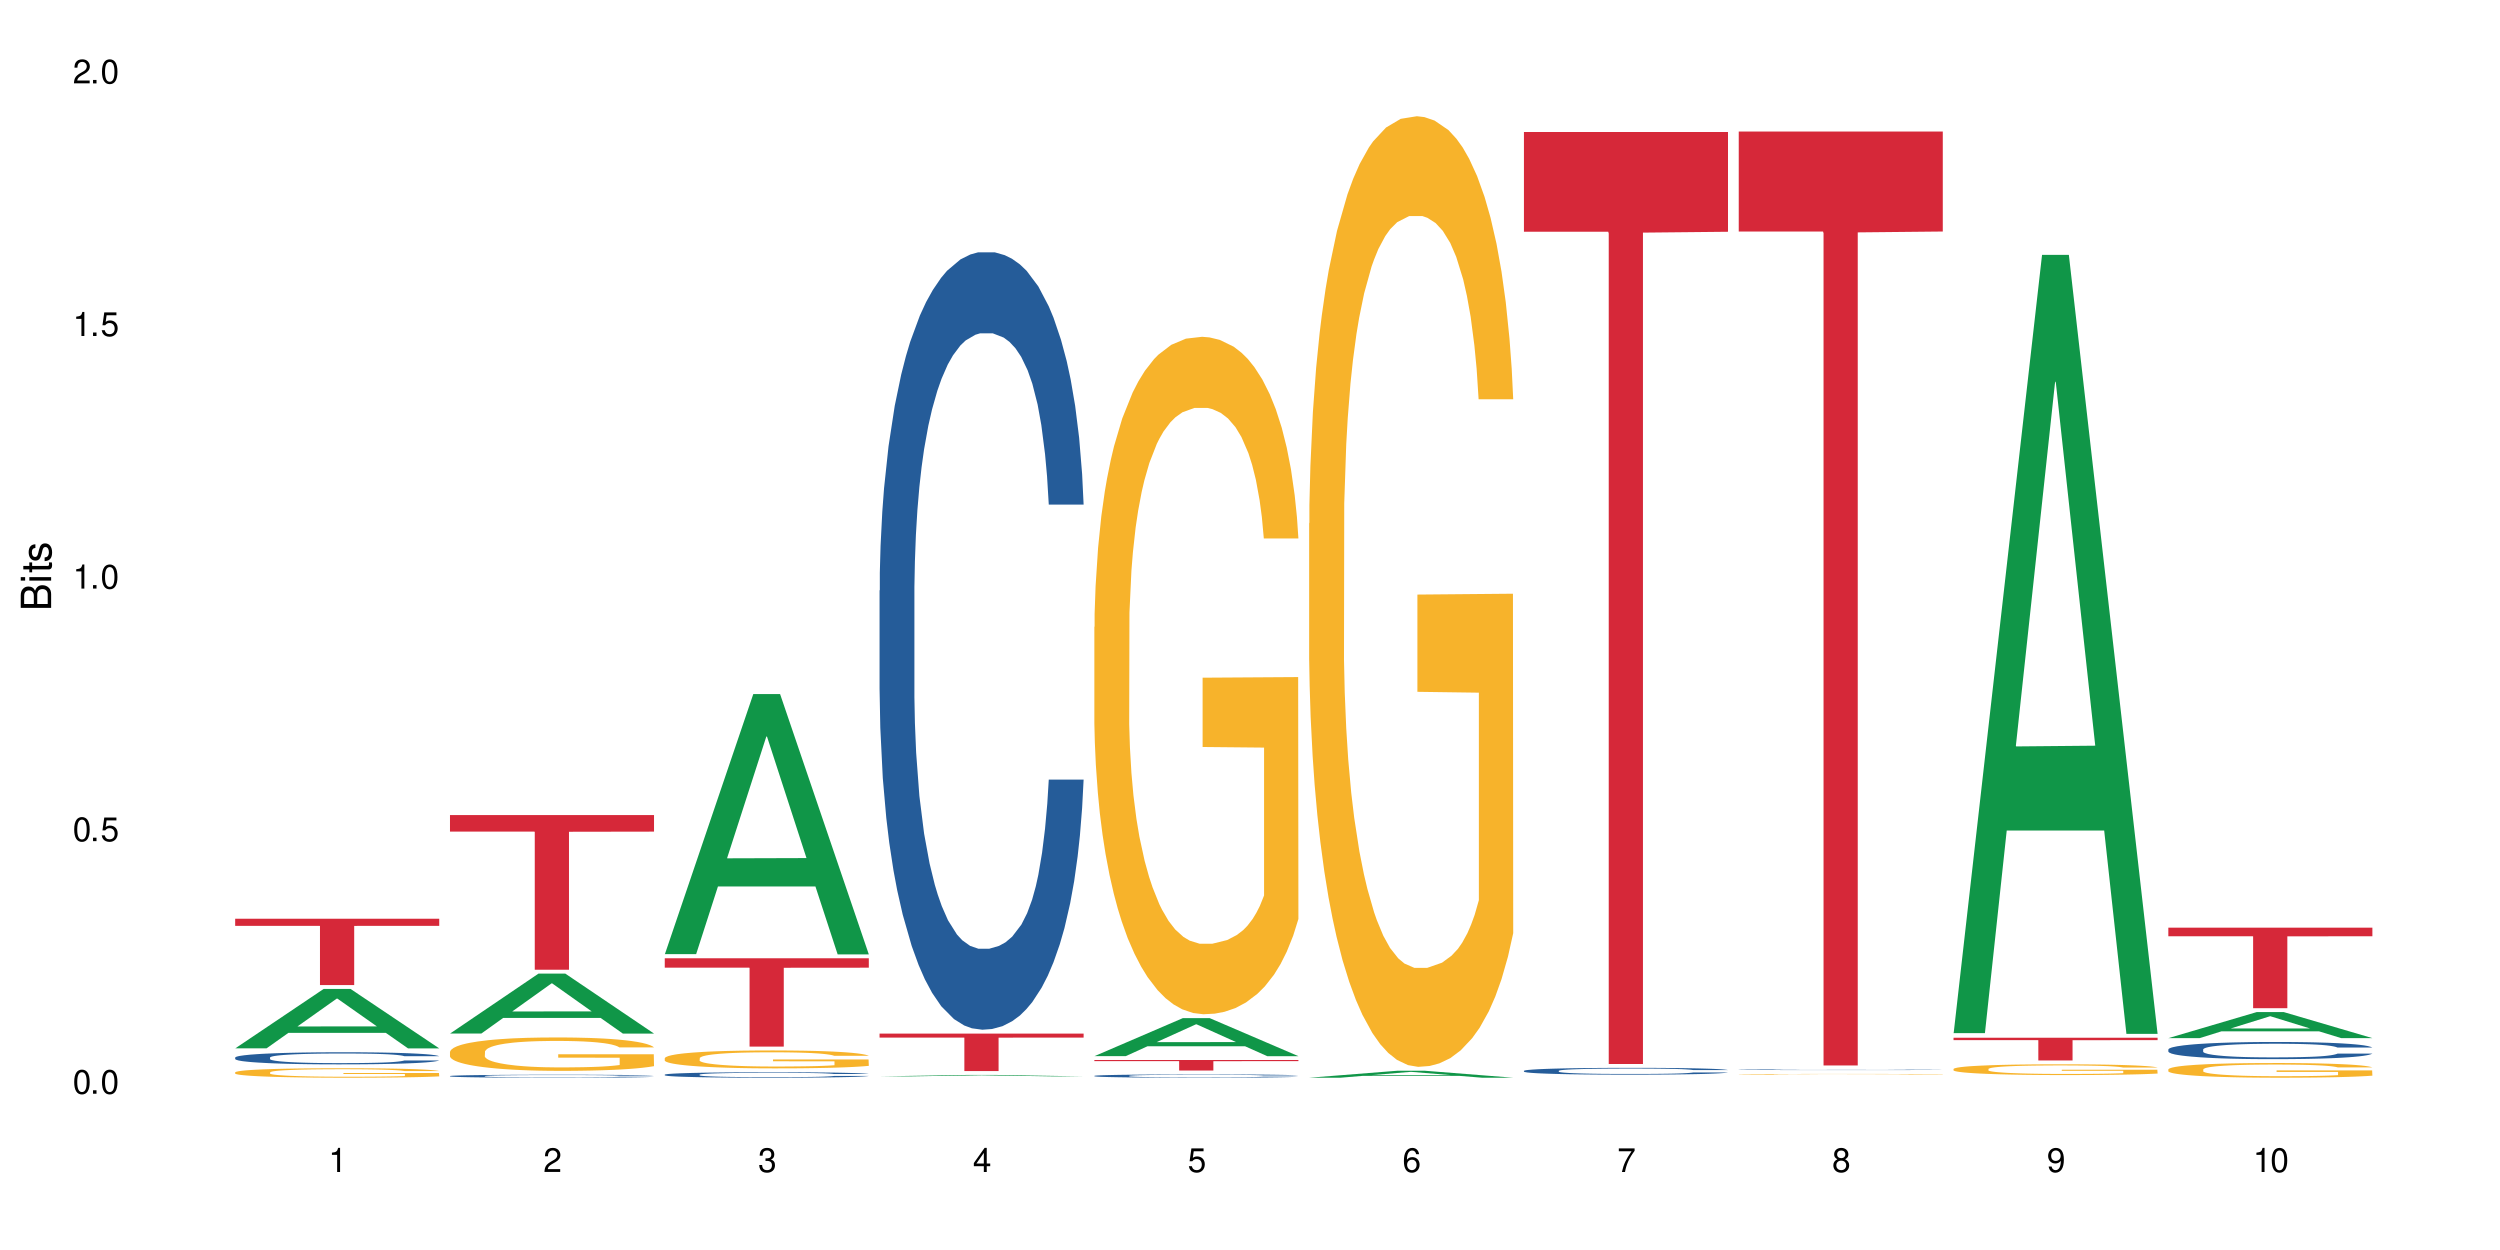 <?xml version="1.0" encoding="UTF-8"?>
<svg xmlns="http://www.w3.org/2000/svg" xmlns:xlink="http://www.w3.org/1999/xlink" width="720" height="360" viewBox="0 0 720 360">
<defs>
<g>
<g id="glyph-0-0">
</g>
<g id="glyph-0-1">
<path d="M 2.641 -6.938 C 2 -6.938 1.422 -6.656 1.078 -6.172 C 0.641 -5.562 0.406 -4.641 0.406 -3.359 C 0.406 -1.016 1.188 0.219 2.641 0.219 C 4.078 0.219 4.859 -1.016 4.859 -3.297 C 4.859 -4.641 4.656 -5.547 4.203 -6.172 C 3.844 -6.656 3.281 -6.938 2.641 -6.938 Z M 2.641 -6.188 C 3.547 -6.188 4 -5.25 4 -3.375 C 4 -1.406 3.562 -0.484 2.625 -0.484 C 1.734 -0.484 1.281 -1.438 1.281 -3.344 C 1.281 -5.25 1.734 -6.188 2.641 -6.188 Z M 2.641 -6.188 "/>
</g>
<g id="glyph-0-2">
<path d="M 1.828 -1 L 0.828 -1 L 0.828 0 L 1.828 0 Z M 1.828 -1 "/>
</g>
<g id="glyph-0-3">
<path d="M 4.562 -6.797 L 1.062 -6.797 L 0.547 -3.094 L 1.328 -3.094 C 1.719 -3.562 2.047 -3.734 2.578 -3.734 C 3.484 -3.734 4.062 -3.109 4.062 -2.094 C 4.062 -1.125 3.484 -0.531 2.578 -0.531 C 1.828 -0.531 1.375 -0.906 1.188 -1.672 L 0.328 -1.672 C 0.453 -1.109 0.547 -0.844 0.75 -0.594 C 1.125 -0.078 1.828 0.219 2.594 0.219 C 3.969 0.219 4.922 -0.781 4.922 -2.219 C 4.922 -3.562 4.031 -4.484 2.719 -4.484 C 2.25 -4.484 1.859 -4.359 1.469 -4.062 L 1.734 -5.969 L 4.562 -5.969 Z M 4.562 -6.797 "/>
</g>
<g id="glyph-0-4">
<path d="M 2.484 -4.938 L 2.484 0 L 3.328 0 L 3.328 -6.938 L 2.766 -6.938 C 2.469 -5.875 2.281 -5.734 0.984 -5.562 L 0.984 -4.938 Z M 2.484 -4.938 "/>
</g>
<g id="glyph-0-5">
<path d="M 4.859 -0.828 L 1.281 -0.828 C 1.359 -1.406 1.672 -1.781 2.5 -2.281 L 3.469 -2.828 C 4.406 -3.344 4.906 -4.062 4.906 -4.906 C 4.906 -5.484 4.672 -6.031 4.266 -6.406 C 3.859 -6.766 3.375 -6.938 2.719 -6.938 C 1.859 -6.938 1.219 -6.625 0.844 -6.031 C 0.609 -5.672 0.5 -5.234 0.484 -4.531 L 1.328 -4.531 C 1.359 -5.016 1.406 -5.281 1.531 -5.516 C 1.75 -5.938 2.188 -6.203 2.703 -6.203 C 3.469 -6.203 4.031 -5.641 4.031 -4.891 C 4.031 -4.344 3.719 -3.859 3.125 -3.516 L 2.234 -3 C 0.812 -2.172 0.406 -1.531 0.328 -0.016 L 4.859 -0.016 Z M 4.859 -0.828 "/>
</g>
<g id="glyph-0-6">
<path d="M 2.125 -3.188 L 2.578 -3.188 C 3.5 -3.188 3.984 -2.766 3.984 -1.922 C 3.984 -1.062 3.469 -0.531 2.594 -0.531 C 1.656 -0.531 1.203 -1 1.156 -2.016 L 0.312 -2.016 C 0.344 -1.453 0.438 -1.094 0.609 -0.781 C 0.953 -0.109 1.625 0.219 2.547 0.219 C 3.953 0.219 4.859 -0.625 4.859 -1.938 C 4.859 -2.828 4.516 -3.297 3.703 -3.594 C 4.344 -3.844 4.656 -4.328 4.656 -5.031 C 4.656 -6.219 3.875 -6.938 2.578 -6.938 C 1.203 -6.938 0.484 -6.172 0.453 -4.703 L 1.297 -4.703 C 1.312 -5.125 1.344 -5.359 1.453 -5.578 C 1.641 -5.969 2.062 -6.203 2.594 -6.203 C 3.344 -6.203 3.797 -5.75 3.797 -5 C 3.797 -4.516 3.609 -4.219 3.25 -4.047 C 3.016 -3.953 2.703 -3.922 2.125 -3.906 Z M 2.125 -3.188 "/>
</g>
<g id="glyph-0-7">
<path d="M 3.141 -1.672 L 3.141 0 L 3.984 0 L 3.984 -1.672 L 4.984 -1.672 L 4.984 -2.438 L 3.984 -2.438 L 3.984 -6.938 L 3.359 -6.938 L 0.266 -2.578 L 0.266 -1.672 Z M 3.141 -2.438 L 1 -2.438 L 3.141 -5.5 Z M 3.141 -2.438 "/>
</g>
<g id="glyph-0-8">
<path d="M 4.781 -5.125 C 4.609 -6.266 3.891 -6.938 2.844 -6.938 C 2.094 -6.938 1.422 -6.578 1.031 -5.953 C 0.594 -5.266 0.406 -4.422 0.406 -3.172 C 0.406 -2 0.578 -1.25 0.984 -0.641 C 1.359 -0.078 1.953 0.219 2.703 0.219 C 3.984 0.219 4.922 -0.75 4.922 -2.094 C 4.922 -3.375 4.062 -4.281 2.844 -4.281 C 2.172 -4.281 1.641 -4.031 1.281 -3.516 C 1.281 -5.234 1.828 -6.188 2.797 -6.188 C 3.391 -6.188 3.797 -5.797 3.938 -5.125 Z M 2.734 -3.531 C 3.547 -3.531 4.062 -2.953 4.062 -2.031 C 4.062 -1.156 3.484 -0.531 2.703 -0.531 C 1.922 -0.531 1.328 -1.188 1.328 -2.078 C 1.328 -2.938 1.906 -3.531 2.734 -3.531 Z M 2.734 -3.531 "/>
</g>
<g id="glyph-0-9">
<path d="M 4.984 -6.797 L 0.438 -6.797 L 0.438 -5.969 L 4.109 -5.969 C 2.5 -3.656 1.828 -2.234 1.328 0 L 2.219 0 C 2.594 -2.172 3.453 -4.047 4.984 -6.094 Z M 4.984 -6.797 "/>
</g>
<g id="glyph-0-10">
<path d="M 3.75 -3.656 C 4.469 -4.094 4.688 -4.438 4.688 -5.078 C 4.688 -6.172 3.844 -6.938 2.641 -6.938 C 1.438 -6.938 0.594 -6.172 0.594 -5.094 C 0.594 -4.438 0.812 -4.094 1.516 -3.656 C 0.734 -3.266 0.359 -2.703 0.359 -1.922 C 0.359 -0.656 1.281 0.219 2.641 0.219 C 3.984 0.219 4.922 -0.656 4.922 -1.922 C 4.922 -2.703 4.531 -3.266 3.75 -3.656 Z M 2.641 -6.188 C 3.359 -6.188 3.812 -5.75 3.812 -5.062 C 3.812 -4.406 3.344 -3.984 2.641 -3.984 C 1.922 -3.984 1.453 -4.406 1.453 -5.078 C 1.453 -5.75 1.922 -6.188 2.641 -6.188 Z M 2.641 -3.266 C 3.484 -3.266 4.062 -2.719 4.062 -1.906 C 4.062 -1.078 3.484 -0.531 2.625 -0.531 C 1.797 -0.531 1.219 -1.094 1.219 -1.906 C 1.219 -2.719 1.781 -3.266 2.641 -3.266 Z M 2.641 -3.266 "/>
</g>
<g id="glyph-0-11">
<path d="M 0.516 -1.578 C 0.672 -0.453 1.406 0.219 2.438 0.219 C 3.188 0.219 3.859 -0.141 4.266 -0.766 C 4.688 -1.453 4.891 -2.297 4.891 -3.547 C 4.891 -4.719 4.703 -5.453 4.312 -6.078 C 3.938 -6.641 3.344 -6.938 2.594 -6.938 C 1.297 -6.938 0.359 -5.969 0.359 -4.625 C 0.359 -3.344 1.234 -2.453 2.453 -2.453 C 3.094 -2.453 3.578 -2.672 4.016 -3.203 C 4 -1.484 3.469 -0.531 2.5 -0.531 C 1.906 -0.531 1.484 -0.906 1.359 -1.578 Z M 2.578 -6.203 C 3.375 -6.203 3.969 -5.531 3.969 -4.641 C 3.969 -3.797 3.391 -3.188 2.547 -3.188 C 1.734 -3.188 1.234 -3.766 1.234 -4.688 C 1.234 -5.562 1.797 -6.203 2.578 -6.203 Z M 2.578 -6.203 "/>
</g>
<g id="glyph-1-0">
</g>
<g id="glyph-1-1">
<path d="M 0 -0.953 L 0 -4.891 C 0 -5.719 -0.234 -6.344 -0.734 -6.797 C -1.188 -7.234 -1.812 -7.469 -2.5 -7.469 C -3.547 -7.469 -4.188 -7 -4.625 -5.875 C -4.984 -6.688 -5.625 -7.094 -6.531 -7.094 C -7.172 -7.094 -7.734 -6.859 -8.141 -6.391 C -8.562 -5.922 -8.75 -5.344 -8.75 -4.5 L -8.75 -0.953 Z M -4.984 -2.062 L -7.766 -2.062 L -7.766 -4.219 C -7.766 -4.844 -7.688 -5.203 -7.453 -5.5 C -7.219 -5.812 -6.859 -5.969 -6.375 -5.969 C -5.891 -5.969 -5.531 -5.812 -5.297 -5.5 C -5.062 -5.203 -4.984 -4.844 -4.984 -4.219 Z M -0.984 -2.062 L -4 -2.062 L -4 -4.781 C -4 -5.766 -3.438 -6.359 -2.484 -6.359 C -1.547 -6.359 -0.984 -5.766 -0.984 -4.781 Z M -0.984 -2.062 "/>
</g>
<g id="glyph-1-2">
<path d="M -6.281 -1.797 L -6.281 -0.797 L 0 -0.797 L 0 -1.797 Z M -8.75 -1.797 L -8.75 -0.797 L -7.484 -0.797 L -7.484 -1.797 Z M -8.75 -1.797 "/>
</g>
<g id="glyph-1-3">
<path d="M -6.281 -3.047 L -6.281 -2.016 L -8.016 -2.016 L -8.016 -1.016 L -6.281 -1.016 L -6.281 -0.172 L -5.469 -0.172 L -5.469 -1.016 L -0.719 -1.016 C -0.078 -1.016 0.281 -1.453 0.281 -2.234 C 0.281 -2.5 0.25 -2.719 0.188 -3.047 L -0.641 -3.047 C -0.609 -2.906 -0.594 -2.766 -0.594 -2.562 C -0.594 -2.141 -0.719 -2.016 -1.156 -2.016 L -5.469 -2.016 L -5.469 -3.047 Z M -6.281 -3.047 "/>
</g>
<g id="glyph-1-4">
<path d="M -4.531 -5.25 C -5.766 -5.25 -6.469 -4.422 -6.469 -2.969 C -6.469 -1.516 -5.719 -0.562 -4.547 -0.562 C -3.562 -0.562 -3.094 -1.062 -2.734 -2.562 L -2.516 -3.484 C -2.344 -4.188 -2.094 -4.469 -1.641 -4.469 C -1.047 -4.469 -0.641 -3.875 -0.641 -3 C -0.641 -2.453 -0.797 -2 -1.062 -1.75 C -1.25 -1.594 -1.422 -1.531 -1.875 -1.469 L -1.875 -0.406 C -0.422 -0.453 0.281 -1.266 0.281 -2.922 C 0.281 -4.5 -0.5 -5.516 -1.719 -5.516 C -2.656 -5.516 -3.172 -4.984 -3.469 -3.734 L -3.703 -2.766 C -3.891 -1.953 -4.156 -1.609 -4.594 -1.609 C -5.188 -1.609 -5.547 -2.125 -5.547 -2.938 C -5.547 -3.75 -5.203 -4.172 -4.531 -4.203 Z M -4.531 -5.25 "/>
</g>
</g>
</defs>
<rect x="-72" y="-36" width="864" height="432" fill="rgb(100%, 100%, 100%)" fill-opacity="1"/>
<path fill-rule="nonzero" fill="rgb(6.275%, 58.824%, 28.235%)" fill-opacity="1" d="M 67.73 301.922 L 67.793 301.906 L 93.223 284.805 L 100.945 284.805 L 126.5 301.941 L 117.52 301.941 L 111.117 297.469 L 83.051 297.469 L 76.773 301.922 L 67.73 301.922 L 85.75 295.617 L 108.543 295.602 L 97.176 287.605 L 97.051 287.59 L 96.926 287.637 L 85.688 295.602 L 85.75 295.617 Z M 67.73 301.922 "/>
<path fill-rule="nonzero" fill="rgb(14.51%, 36.078%, 60%)" fill-opacity="1" d="M 67.73 304.57 L 67.801 304.566 L 67.801 304.488 L 68.02 304.367 L 68.52 304.215 L 69.02 304.109 L 70.312 303.922 L 72.102 303.738 L 73.965 303.602 L 75.328 303.516 L 76.547 303.453 L 79.34 303.336 L 81.133 303.273 L 83.066 303.219 L 85.434 303.168 L 87.152 303.133 L 91.023 303.082 L 93.891 303.062 L 96.113 303.051 L 100.914 303.051 L 103.781 303.062 L 105.859 303.082 L 108.152 303.105 L 110.086 303.133 L 113.457 303.203 L 116.465 303.293 L 117.828 303.344 L 119.977 303.445 L 121.625 303.539 L 122.773 303.621 L 124.062 303.738 L 125.207 303.883 L 126.07 304.047 L 126.5 304.184 L 116.465 304.184 L 115.965 304.055 L 115.391 303.957 L 114.316 303.828 L 113.238 303.734 L 111.734 303.641 L 110.375 303.582 L 108.512 303.52 L 106.863 303.48 L 105.141 303.453 L 103.492 303.434 L 100.34 303.414 L 96.684 303.414 L 95.324 303.422 L 92.527 303.445 L 91.023 303.469 L 88.871 303.516 L 87.367 303.555 L 85.578 303.617 L 84.359 303.672 L 82.852 303.758 L 81.777 303.828 L 80.559 303.934 L 79.844 304.016 L 79.199 304.105 L 78.625 304.207 L 78.195 304.32 L 77.906 304.438 L 77.766 304.555 L 77.766 305.047 L 77.906 305.16 L 78.266 305.297 L 79.199 305.488 L 80.559 305.66 L 82.137 305.793 L 83.641 305.887 L 84.5 305.934 L 85.648 305.984 L 87.441 306.047 L 90.02 306.113 L 91.523 306.137 L 93.816 306.164 L 96.184 306.176 L 99.336 306.176 L 102.133 306.164 L 103.996 306.148 L 105.93 306.121 L 108.582 306.066 L 110.23 306.016 L 111.664 305.957 L 112.738 305.895 L 113.457 305.844 L 114.531 305.746 L 115.391 305.637 L 116.035 305.523 L 116.465 305.418 L 126.5 305.418 L 126.07 305.543 L 125.422 305.668 L 124.777 305.762 L 123.777 305.871 L 122.629 305.973 L 120.98 306.082 L 119.617 306.156 L 117.828 306.234 L 116.18 306.297 L 114.387 306.352 L 111.734 306.414 L 110.016 306.445 L 108.152 306.477 L 105.93 306.5 L 103.137 306.523 L 100.125 306.535 L 97.328 306.539 L 94.32 306.531 L 92.098 306.52 L 89.16 306.492 L 85.504 306.434 L 82.852 306.375 L 80.773 306.312 L 78.984 306.25 L 76.977 306.164 L 74.395 306.023 L 72.82 305.914 L 71.746 305.824 L 70.527 305.699 L 69.664 305.59 L 68.664 305.41 L 67.945 305.184 L 67.73 305.008 Z M 67.73 304.57 "/>
<path fill-rule="nonzero" fill="rgb(96.863%, 70.196%, 16.863%)" fill-opacity="1" d="M 67.73 308.82 L 67.801 308.82 L 67.801 308.77 L 68.09 308.656 L 68.805 308.504 L 69.738 308.375 L 70.742 308.273 L 71.387 308.223 L 72.461 308.148 L 73.395 308.094 L 75.758 307.98 L 78.77 307.875 L 80.418 307.832 L 82.281 307.789 L 84.93 307.742 L 86.148 307.723 L 89.875 307.684 L 94.105 307.66 L 98.762 307.652 L 100.914 307.652 L 103.852 307.664 L 107.863 307.691 L 110.16 307.715 L 111.949 307.742 L 113.812 307.773 L 116.105 307.824 L 118.258 307.883 L 119.977 307.941 L 121.695 308.02 L 123.129 308.098 L 124.348 308.184 L 125.422 308.289 L 126.07 308.379 L 126.5 308.465 L 116.535 308.465 L 115.965 308.379 L 115.32 308.309 L 114.242 308.227 L 113.168 308.168 L 112.094 308.121 L 110.086 308.055 L 108.367 308.016 L 106.215 307.98 L 104.137 307.957 L 101.773 307.941 L 100.34 307.938 L 96.543 307.938 L 93.102 307.957 L 91.094 307.977 L 89.66 307.996 L 87.656 308.031 L 86.438 308.062 L 85.719 308.082 L 83.57 308.16 L 82.137 308.23 L 81.348 308.277 L 80.344 308.352 L 79.629 308.418 L 78.84 308.52 L 78.41 308.594 L 77.836 308.766 L 77.766 309.215 L 77.98 309.309 L 78.41 309.41 L 78.984 309.5 L 79.844 309.594 L 80.703 309.668 L 82.207 309.766 L 83.496 309.832 L 84.5 309.871 L 86.438 309.941 L 87.227 309.961 L 89.09 310.008 L 91.023 310.043 L 93.387 310.07 L 95.18 310.086 L 98.047 310.102 L 101.703 310.102 L 106 310.086 L 108.727 310.066 L 110.59 310.043 L 111.809 310.027 L 113.312 310 L 114.387 309.977 L 115.391 309.949 L 116.609 309.906 L 116.609 309.309 L 98.906 309.305 L 98.906 309.027 L 126.426 309.023 L 126.5 310 L 124.992 310.066 L 123.129 310.133 L 121.34 310.184 L 119.477 310.223 L 116.824 310.273 L 114.672 310.301 L 111.375 310.336 L 108.367 310.359 L 105.215 310.375 L 102.418 310.383 L 99.121 310.383 L 96.184 310.379 L 93.031 310.363 L 90.52 310.344 L 88.227 310.32 L 85.934 310.285 L 83.066 310.234 L 81.203 310.191 L 79.27 310.141 L 77.336 310.078 L 75.613 310.012 L 74.469 309.957 L 73.32 309.898 L 72.102 309.824 L 70.957 309.738 L 70.098 309.66 L 69.309 309.574 L 68.734 309.492 L 68.16 309.379 L 67.875 309.289 L 67.73 309.211 Z M 67.73 308.82 "/>
<path fill-rule="nonzero" fill="rgb(83.922%, 15.686%, 22.353%)" fill-opacity="1" d="M 67.73 264.598 L 126.5 264.598 L 126.5 266.641 L 102.008 266.66 L 102.008 283.691 L 92.152 283.691 L 92.152 266.68 L 92.008 266.641 L 67.73 266.641 Z M 67.73 264.598 "/>
<path fill-rule="nonzero" fill="rgb(6.275%, 58.824%, 28.235%)" fill-opacity="1" d="M 129.594 297.656 L 129.656 297.641 L 155.082 280.398 L 162.805 280.398 L 188.359 297.672 L 179.383 297.672 L 172.977 293.164 L 144.91 293.164 L 138.633 297.656 L 129.594 297.656 L 147.613 291.301 L 170.402 291.281 L 159.039 283.223 L 158.914 283.203 L 158.789 283.254 L 147.547 291.281 L 147.613 291.301 Z M 129.594 297.656 "/>
<path fill-rule="nonzero" fill="rgb(14.51%, 36.078%, 60%)" fill-opacity="1" d="M 129.594 309.898 L 129.664 309.895 L 129.664 309.879 L 129.879 309.848 L 130.379 309.809 L 130.883 309.785 L 132.172 309.738 L 133.965 309.691 L 135.828 309.656 L 137.188 309.637 L 138.406 309.621 L 141.203 309.594 L 142.992 309.578 L 144.93 309.562 L 147.293 309.551 L 149.016 309.543 L 152.883 309.531 L 155.75 309.523 L 165.641 309.523 L 167.719 309.527 L 170.012 309.535 L 171.949 309.543 L 175.316 309.559 L 178.324 309.582 L 179.688 309.594 L 181.836 309.617 L 183.484 309.641 L 184.633 309.664 L 185.922 309.691 L 187.07 309.727 L 187.93 309.77 L 188.359 309.801 L 178.324 309.801 L 177.824 309.77 L 177.25 309.746 L 176.176 309.715 L 175.102 309.691 L 173.598 309.668 L 172.234 309.652 L 170.371 309.637 L 168.723 309.629 L 167.004 309.621 L 165.355 309.617 L 162.199 309.613 L 157.184 309.613 L 154.391 309.621 L 152.883 309.625 L 150.734 309.637 L 149.23 309.645 L 147.438 309.664 L 146.219 309.676 L 144.715 309.695 L 143.641 309.715 L 142.422 309.738 L 141.703 309.762 L 141.059 309.781 L 140.484 309.809 L 140.055 309.836 L 139.77 309.863 L 139.625 309.895 L 139.625 310.016 L 139.77 310.043 L 140.129 310.078 L 141.059 310.125 L 142.422 310.168 L 143.996 310.199 L 145.504 310.223 L 146.363 310.234 L 147.508 310.246 L 149.301 310.262 L 151.879 310.277 L 153.387 310.285 L 155.68 310.293 L 163.992 310.293 L 165.855 310.289 L 167.789 310.281 L 170.441 310.266 L 172.09 310.254 L 173.523 310.238 L 174.598 310.227 L 175.316 310.211 L 176.391 310.188 L 177.25 310.16 L 177.895 310.133 L 178.324 310.105 L 188.359 310.105 L 187.93 310.137 L 187.285 310.168 L 186.641 310.191 L 185.637 310.219 L 184.488 310.242 L 182.84 310.273 L 181.48 310.289 L 179.688 310.309 L 178.039 310.324 L 176.246 310.336 L 173.598 310.352 L 171.875 310.363 L 170.012 310.367 L 167.789 310.375 L 164.996 310.379 L 161.984 310.383 L 156.18 310.383 L 153.957 310.379 L 151.02 310.371 L 147.367 310.359 L 144.715 310.344 L 142.637 310.328 L 140.844 310.312 L 138.836 310.293 L 136.258 310.258 L 134.68 310.23 L 133.605 310.207 L 132.387 310.176 L 131.527 310.148 L 130.523 310.105 L 129.809 310.051 L 129.594 310.004 Z M 129.594 309.898 "/>
<path fill-rule="nonzero" fill="rgb(96.863%, 70.196%, 16.863%)" fill-opacity="1" d="M 129.594 302.906 L 129.664 302.898 L 129.664 302.723 L 129.949 302.328 L 130.668 301.781 L 131.598 301.336 L 132.602 300.984 L 133.246 300.797 L 134.32 300.535 L 135.254 300.34 L 137.617 299.945 L 140.629 299.578 L 142.277 299.418 L 144.141 299.27 L 146.793 299.102 L 148.012 299.039 L 151.738 298.898 L 155.965 298.812 L 160.625 298.785 L 162.773 298.793 L 165.711 298.828 L 169.727 298.926 L 172.02 299.016 L 173.812 299.102 L 175.676 299.215 L 177.969 299.391 L 180.117 299.602 L 181.836 299.812 L 183.559 300.078 L 184.992 300.359 L 186.211 300.668 L 187.285 301.035 L 187.93 301.344 L 188.359 301.652 L 178.398 301.652 L 177.824 301.344 L 177.18 301.105 L 176.105 300.816 L 175.031 300.605 L 173.953 300.438 L 171.949 300.211 L 170.227 300.07 L 168.078 299.945 L 166 299.867 L 163.633 299.812 L 162.199 299.797 L 158.402 299.797 L 154.961 299.859 L 152.957 299.93 L 151.523 300 L 149.516 300.129 L 148.297 300.234 L 147.582 300.305 L 145.43 300.578 L 143.996 300.824 L 143.207 300.992 L 142.207 301.254 L 141.488 301.492 L 140.699 301.844 L 140.27 302.109 L 139.695 302.707 L 139.625 304.289 L 139.84 304.621 L 140.27 304.98 L 140.844 305.297 L 141.703 305.633 L 142.562 305.887 L 144.07 306.23 L 145.359 306.457 L 146.363 306.609 L 148.297 306.844 L 149.086 306.926 L 150.949 307.082 L 152.883 307.207 L 155.25 307.312 L 157.039 307.363 L 159.906 307.406 L 163.562 307.406 L 167.863 307.355 L 170.586 307.285 L 172.449 307.215 L 173.668 307.152 L 175.172 307.055 L 176.246 306.969 L 177.25 306.871 L 178.469 306.723 L 178.469 304.621 L 160.766 304.613 L 160.766 303.629 L 188.289 303.621 L 188.359 307.055 L 186.855 307.293 L 184.992 307.523 L 183.199 307.699 L 181.336 307.848 L 178.684 308.016 L 176.535 308.121 L 173.238 308.242 L 170.227 308.32 L 167.074 308.375 L 164.277 308.402 L 160.984 308.41 L 158.043 308.391 L 154.891 308.34 L 152.383 308.27 L 150.09 308.18 L 147.797 308.066 L 144.93 307.883 L 143.066 307.734 L 141.129 307.547 L 139.195 307.328 L 137.477 307.09 L 136.328 306.906 L 135.184 306.695 L 133.965 306.434 L 132.816 306.133 L 131.957 305.859 L 131.168 305.555 L 130.594 305.262 L 130.023 304.867 L 129.734 304.551 L 129.594 304.277 Z M 129.594 302.906 "/>
<path fill-rule="nonzero" fill="rgb(83.922%, 15.686%, 22.353%)" fill-opacity="1" d="M 129.594 234.738 L 188.359 234.738 L 188.359 239.508 L 163.867 239.551 L 163.867 279.285 L 154.012 279.285 L 154.012 239.59 L 153.871 239.508 L 129.594 239.508 Z M 129.594 234.738 "/>
<path fill-rule="nonzero" fill="rgb(6.275%, 58.824%, 28.235%)" fill-opacity="1" d="M 191.453 274.789 L 191.516 274.719 L 216.945 199.898 L 224.668 199.898 L 250.219 274.859 L 241.242 274.859 L 234.84 255.293 L 206.773 255.293 L 200.492 274.789 L 191.453 274.789 L 209.473 247.195 L 232.266 247.125 L 220.898 212.145 L 220.773 212.074 L 220.648 212.285 L 209.41 247.125 L 209.473 247.195 Z M 191.453 274.789 "/>
<path fill-rule="nonzero" fill="rgb(14.51%, 36.078%, 60%)" fill-opacity="1" d="M 191.453 309.492 L 191.523 309.492 L 191.523 309.457 L 191.738 309.402 L 192.242 309.332 L 192.742 309.285 L 194.031 309.199 L 195.824 309.117 L 197.688 309.055 L 199.051 309.016 L 200.27 308.988 L 203.062 308.934 L 204.855 308.906 L 206.789 308.883 L 209.156 308.855 L 210.875 308.844 L 214.746 308.82 L 217.613 308.809 L 219.832 308.805 L 224.637 308.805 L 227.5 308.812 L 229.582 308.816 L 231.875 308.828 L 233.809 308.844 L 237.176 308.875 L 240.188 308.914 L 241.547 308.938 L 243.699 308.984 L 245.348 309.027 L 246.492 309.062 L 247.785 309.117 L 248.93 309.184 L 249.789 309.254 L 250.219 309.316 L 240.188 309.316 L 239.684 309.258 L 239.113 309.215 L 238.035 309.156 L 236.961 309.113 L 235.457 309.07 L 234.094 309.043 L 232.23 309.016 L 230.582 309 L 228.863 308.988 L 227.215 308.977 L 224.062 308.969 L 220.406 308.969 L 219.043 308.973 L 216.25 308.984 L 214.746 308.992 L 212.594 309.016 L 211.09 309.031 L 209.297 309.062 L 208.078 309.086 L 206.574 309.125 L 205.5 309.156 L 204.281 309.203 L 203.566 309.242 L 202.918 309.281 L 202.348 309.328 L 201.918 309.379 L 201.629 309.434 L 201.484 309.484 L 201.484 309.707 L 201.629 309.762 L 201.988 309.82 L 202.918 309.91 L 204.281 309.984 L 205.859 310.047 L 207.363 310.09 L 208.223 310.109 L 209.371 310.133 L 211.16 310.16 L 213.742 310.191 L 215.246 310.203 L 217.539 310.215 L 219.906 310.219 L 223.059 310.219 L 225.852 310.215 L 227.715 310.207 L 229.652 310.195 L 232.305 310.172 L 233.953 310.148 L 235.387 310.121 L 236.461 310.094 L 237.176 310.07 L 238.254 310.023 L 239.113 309.977 L 239.758 309.926 L 240.188 309.875 L 250.219 309.875 L 249.789 309.934 L 249.145 309.988 L 248.5 310.031 L 247.496 310.082 L 246.352 310.129 L 244.703 310.18 L 243.34 310.211 L 241.547 310.246 L 239.898 310.273 L 238.109 310.301 L 235.457 310.328 L 233.738 310.344 L 231.875 310.355 L 229.652 310.367 L 226.855 310.379 L 223.848 310.383 L 218.043 310.383 L 215.82 310.375 L 212.883 310.363 L 209.227 310.336 L 206.574 310.309 L 204.496 310.281 L 202.703 310.254 L 200.699 310.215 L 198.117 310.148 L 196.543 310.102 L 195.465 310.062 L 194.246 310.004 L 193.387 309.953 L 192.383 309.875 L 191.668 309.77 L 191.453 309.691 Z M 191.453 309.492 "/>
<path fill-rule="nonzero" fill="rgb(96.863%, 70.196%, 16.863%)" fill-opacity="1" d="M 191.453 304.738 L 191.523 304.734 L 191.523 304.641 L 191.812 304.426 L 192.527 304.133 L 193.461 303.895 L 194.461 303.707 L 195.109 303.605 L 196.184 303.465 L 197.113 303.359 L 199.48 303.148 L 202.488 302.949 L 204.137 302.863 L 206 302.785 L 208.652 302.695 L 209.871 302.664 L 213.598 302.586 L 217.828 302.539 L 222.484 302.523 L 224.637 302.531 L 227.574 302.551 L 231.586 302.602 L 233.879 302.648 L 235.672 302.695 L 237.535 302.758 L 239.828 302.852 L 241.98 302.965 L 243.699 303.078 L 245.418 303.219 L 246.852 303.371 L 248.07 303.535 L 249.145 303.734 L 249.789 303.898 L 250.219 304.062 L 240.258 304.062 L 239.684 303.898 L 239.039 303.77 L 237.965 303.617 L 236.891 303.504 L 235.816 303.414 L 233.809 303.289 L 232.09 303.215 L 229.938 303.148 L 227.859 303.105 L 225.496 303.078 L 224.062 303.066 L 220.262 303.066 L 216.824 303.102 L 214.816 303.141 L 213.383 303.176 L 211.375 303.246 L 210.156 303.305 L 209.441 303.34 L 207.293 303.488 L 205.859 303.621 L 205.07 303.711 L 204.066 303.852 L 203.348 303.98 L 202.562 304.168 L 202.133 304.309 L 201.559 304.629 L 201.484 305.48 L 201.703 305.66 L 202.133 305.852 L 202.703 306.023 L 203.566 306.203 L 204.426 306.34 L 205.93 306.523 L 207.219 306.645 L 208.223 306.727 L 210.156 306.852 L 210.945 306.895 L 212.809 306.98 L 214.746 307.047 L 217.109 307.102 L 218.902 307.133 L 221.77 307.156 L 225.422 307.156 L 229.723 307.125 L 232.445 307.09 L 234.309 307.051 L 235.527 307.02 L 237.035 306.965 L 238.109 306.918 L 239.113 306.867 L 240.332 306.785 L 240.332 305.66 L 222.629 305.652 L 222.629 305.125 L 250.148 305.121 L 250.219 306.965 L 248.715 307.094 L 246.852 307.215 L 245.059 307.312 L 243.195 307.391 L 240.547 307.48 L 238.395 307.539 L 235.098 307.602 L 232.09 307.645 L 228.934 307.676 L 226.141 307.688 L 222.844 307.691 L 219.906 307.684 L 216.75 307.656 L 214.242 307.617 L 211.949 307.57 L 209.656 307.508 L 206.789 307.41 L 204.926 307.328 L 202.992 307.23 L 201.055 307.113 L 199.336 306.984 L 198.191 306.887 L 197.043 306.773 L 195.824 306.633 L 194.68 306.469 L 193.816 306.324 L 193.031 306.16 L 192.457 306.004 L 191.883 305.793 L 191.598 305.621 L 191.453 305.477 Z M 191.453 304.738 "/>
<path fill-rule="nonzero" fill="rgb(83.922%, 15.686%, 22.353%)" fill-opacity="1" d="M 191.453 275.973 L 250.219 275.973 L 250.219 278.695 L 225.727 278.719 L 225.727 301.414 L 215.875 301.414 L 215.875 278.742 L 215.73 278.695 L 191.453 278.695 Z M 191.453 275.973 "/>
<path fill-rule="nonzero" fill="rgb(6.275%, 58.824%, 28.235%)" fill-opacity="1" d="M 253.312 310 L 253.375 310 L 278.805 309.578 L 286.527 309.578 L 312.082 310 L 303.102 310 L 296.699 309.891 L 268.633 309.891 L 262.355 310 L 253.312 310 L 271.332 309.844 L 294.125 309.844 L 282.762 309.645 L 282.633 309.645 L 282.508 309.648 L 271.27 309.844 L 271.332 309.844 Z M 253.312 310 "/>
<path fill-rule="nonzero" fill="rgb(14.51%, 36.078%, 60%)" fill-opacity="1" d="M 253.312 170.086 L 253.387 169.879 L 253.387 164.969 L 253.602 157.191 L 254.102 147.367 L 254.605 140.613 L 255.895 128.539 L 257.684 116.875 L 259.547 107.871 L 260.91 102.551 L 262.129 98.457 L 264.922 90.883 L 266.715 86.996 L 268.652 83.516 L 271.016 80.039 L 272.734 77.992 L 276.605 74.715 L 279.473 73.285 L 281.695 72.668 L 286.496 72.668 L 289.363 73.488 L 291.441 74.512 L 293.734 76.148 L 295.668 77.992 L 299.039 82.492 L 302.047 88.223 L 303.41 91.496 L 305.559 97.844 L 307.207 103.98 L 308.355 109.301 L 309.645 116.875 L 310.793 126.086 L 311.652 136.523 L 312.082 145.32 L 302.047 145.32 L 301.547 137.137 L 300.973 130.793 L 299.898 122.402 L 298.824 116.465 L 297.316 110.531 L 295.957 106.641 L 294.094 102.754 L 292.445 100.297 L 290.723 98.457 L 289.074 97.227 L 285.922 96 L 282.266 96 L 280.906 96.41 L 278.109 98.047 L 276.605 99.48 L 274.457 102.344 L 272.949 105.004 L 271.16 109.098 L 269.941 112.578 L 268.434 117.898 L 267.359 122.605 L 266.141 129.359 L 265.426 134.477 L 264.781 140.207 L 264.207 146.961 L 263.777 154.121 L 263.492 161.695 L 263.348 169.062 L 263.348 200.785 L 263.492 208.152 L 263.848 216.746 L 264.781 229.23 L 266.141 240.078 L 267.719 248.672 L 269.223 254.812 L 270.082 257.676 L 271.23 260.953 L 273.023 265.043 L 275.602 269.137 L 277.105 270.773 L 279.402 272.414 L 281.766 273.23 L 284.918 273.23 L 287.715 272.414 L 289.578 271.391 L 291.512 269.75 L 294.164 266.273 L 295.812 263 L 297.246 259.109 L 298.32 255.223 L 299.039 251.945 L 300.113 245.602 L 300.973 238.645 L 301.617 231.48 L 302.047 224.523 L 312.082 224.523 L 311.652 232.711 L 311.008 240.691 L 310.363 246.625 L 309.359 253.789 L 308.211 260.133 L 306.562 267.297 L 305.203 272.004 L 303.41 277.121 L 301.762 281.008 L 299.969 284.488 L 297.316 288.578 L 295.598 290.625 L 293.734 292.469 L 291.512 294.105 L 288.719 295.539 L 285.707 296.355 L 282.914 296.562 L 279.902 296.152 L 277.68 295.332 L 274.742 293.492 L 271.086 289.809 L 268.434 285.918 L 266.355 282.031 L 264.566 277.938 L 262.559 272.414 L 259.98 263.406 L 258.402 256.449 L 257.328 250.719 L 256.109 242.738 L 255.25 235.574 L 254.246 224.113 L 253.527 209.582 L 253.312 198.328 Z M 253.312 170.086 "/>
<path fill-rule="nonzero" fill="rgb(83.922%, 15.686%, 22.353%)" fill-opacity="1" d="M 253.312 297.672 L 312.082 297.672 L 312.082 298.828 L 287.59 298.84 L 287.59 308.465 L 277.734 308.465 L 277.734 298.848 L 277.594 298.828 L 253.312 298.828 Z M 253.312 297.672 "/>
<path fill-rule="nonzero" fill="rgb(6.275%, 58.824%, 28.235%)" fill-opacity="1" d="M 315.176 304.168 L 315.238 304.156 L 340.664 293.219 L 348.387 293.219 L 373.941 304.176 L 364.965 304.176 L 358.559 301.316 L 330.496 301.316 L 324.215 304.168 L 315.176 304.168 L 333.195 300.133 L 355.984 300.121 L 344.621 295.008 L 344.496 295 L 344.371 295.031 L 333.133 300.121 L 333.195 300.133 Z M 315.176 304.168 "/>
<path fill-rule="nonzero" fill="rgb(14.51%, 36.078%, 60%)" fill-opacity="1" d="M 315.176 309.844 L 315.246 309.844 L 315.246 309.82 L 315.461 309.789 L 315.961 309.746 L 316.465 309.719 L 317.754 309.664 L 319.547 309.617 L 321.41 309.578 L 322.77 309.555 L 323.988 309.539 L 326.785 309.504 L 328.578 309.488 L 330.512 309.473 L 332.875 309.457 L 334.598 309.449 L 338.465 309.438 L 341.332 309.43 L 343.555 309.426 L 348.355 309.426 L 351.223 309.43 L 353.301 309.434 L 355.594 309.441 L 357.531 309.449 L 360.898 309.469 L 363.91 309.492 L 365.27 309.508 L 367.422 309.535 L 369.07 309.562 L 370.215 309.582 L 371.504 309.617 L 372.652 309.656 L 373.512 309.699 L 373.941 309.738 L 363.91 309.738 L 363.406 309.703 L 362.832 309.676 L 361.758 309.641 L 360.684 309.613 L 359.18 309.59 L 357.816 309.574 L 355.953 309.555 L 354.305 309.547 L 352.586 309.539 L 350.938 309.531 L 347.785 309.527 L 342.766 309.527 L 339.973 309.535 L 338.465 309.543 L 336.316 309.555 L 334.812 309.566 L 333.02 309.582 L 331.801 309.598 L 330.297 309.621 L 329.223 309.641 L 328.004 309.668 L 327.285 309.691 L 326.641 309.715 L 326.066 309.746 L 325.637 309.773 L 325.352 309.809 L 325.207 309.84 L 325.207 309.977 L 325.352 310.008 L 325.711 310.043 L 326.641 310.098 L 328.004 310.145 L 329.578 310.18 L 331.086 310.207 L 331.945 310.219 L 333.09 310.23 L 334.883 310.25 L 337.465 310.266 L 338.969 310.273 L 341.262 310.281 L 343.625 310.285 L 346.781 310.285 L 349.574 310.281 L 351.438 310.277 L 353.375 310.27 L 356.023 310.254 L 357.672 310.242 L 359.105 310.223 L 360.184 310.207 L 360.898 310.195 L 361.973 310.168 L 362.832 310.137 L 363.48 310.105 L 363.91 310.078 L 373.941 310.078 L 373.512 310.109 L 372.867 310.145 L 372.223 310.172 L 371.219 310.203 L 370.07 310.227 L 368.422 310.258 L 367.062 310.277 L 365.27 310.301 L 363.621 310.316 L 361.832 310.332 L 359.18 310.352 L 357.457 310.359 L 355.594 310.367 L 353.375 310.375 L 350.578 310.379 L 347.57 310.383 L 341.762 310.383 L 339.543 310.379 L 336.602 310.371 L 332.949 310.355 L 330.297 310.34 L 328.219 310.32 L 326.426 310.305 L 324.418 310.281 L 321.84 310.242 L 320.262 310.211 L 319.188 310.188 L 317.969 310.152 L 317.109 310.125 L 316.105 310.074 L 315.391 310.012 L 315.176 309.965 Z M 315.176 309.844 "/>
<path fill-rule="nonzero" fill="rgb(96.863%, 70.196%, 16.863%)" fill-opacity="1" d="M 315.176 180.562 L 315.246 180.387 L 315.246 176.82 L 315.531 168.805 L 316.25 157.758 L 317.18 148.668 L 318.184 141.543 L 318.828 137.801 L 319.906 132.453 L 320.836 128.535 L 323.203 120.516 L 326.211 113.031 L 327.859 109.824 L 329.723 106.797 L 332.375 103.41 L 333.594 102.164 L 337.32 99.312 L 341.547 97.531 L 346.207 96.996 L 348.355 97.176 L 351.297 97.887 L 355.309 99.848 L 357.602 101.629 L 359.395 103.41 L 361.258 105.727 L 363.551 109.289 L 365.699 113.566 L 367.422 117.844 L 369.141 123.188 L 370.574 128.891 L 371.793 135.129 L 372.867 142.609 L 373.512 148.848 L 373.941 155.082 L 363.98 155.082 L 363.406 148.848 L 362.762 144.035 L 361.688 138.156 L 360.613 133.879 L 359.535 130.496 L 357.531 125.863 L 355.809 123.012 L 353.66 120.516 L 351.582 118.914 L 349.215 117.844 L 347.785 117.488 L 343.984 117.488 L 340.547 118.734 L 338.539 120.16 L 337.105 121.586 L 335.098 124.258 L 333.879 126.395 L 333.164 127.82 L 331.012 133.344 L 329.578 138.336 L 328.793 141.719 L 327.789 147.066 L 327.07 151.875 L 326.281 159.004 L 325.852 164.348 L 325.281 176.465 L 325.207 208.539 L 325.422 215.309 L 325.852 222.617 L 326.426 229.031 L 327.285 235.801 L 328.145 240.969 L 329.652 247.918 L 330.941 252.551 L 331.945 255.578 L 333.879 260.391 L 334.668 261.992 L 336.531 265.199 L 338.465 267.695 L 340.832 269.832 L 342.625 270.902 L 345.488 271.793 L 349.145 271.793 L 353.445 270.727 L 356.168 269.301 L 358.031 267.875 L 359.25 266.625 L 360.754 264.668 L 361.832 262.883 L 362.832 260.926 L 364.051 257.895 L 364.051 215.309 L 346.352 215.133 L 346.352 195.176 L 373.871 194.996 L 373.941 264.668 L 372.438 269.477 L 370.574 274.109 L 368.781 277.676 L 366.918 280.703 L 364.266 284.09 L 362.117 286.227 L 358.82 288.723 L 355.809 290.324 L 352.656 291.395 L 349.863 291.93 L 346.566 292.105 L 343.625 291.75 L 340.473 290.68 L 337.965 289.258 L 335.672 287.473 L 333.379 285.156 L 330.512 281.414 L 328.648 278.387 L 326.715 274.645 L 324.777 270.191 L 323.059 265.379 L 321.91 261.637 L 320.766 257.359 L 319.547 252.016 L 318.398 245.957 L 317.539 240.434 L 316.75 234.195 L 316.18 228.316 L 315.605 220.301 L 315.316 213.883 L 315.176 208.359 Z M 315.176 180.562 "/>
<path fill-rule="nonzero" fill="rgb(83.922%, 15.686%, 22.353%)" fill-opacity="1" d="M 315.176 305.289 L 373.941 305.289 L 373.941 305.613 L 349.449 305.617 L 349.449 308.316 L 339.594 308.316 L 339.594 305.617 L 339.453 305.613 L 315.176 305.613 Z M 315.176 305.289 "/>
<path fill-rule="nonzero" fill="rgb(6.275%, 58.824%, 28.235%)" fill-opacity="1" d="M 377.035 310.383 L 377.098 310.379 L 402.527 308.367 L 410.25 308.367 L 435.805 310.383 L 426.824 310.383 L 420.422 309.859 L 392.355 309.859 L 386.078 310.383 L 377.035 310.383 L 395.055 309.641 L 417.848 309.637 L 406.48 308.695 L 406.355 308.695 L 406.23 308.699 L 394.992 309.637 L 395.055 309.641 Z M 377.035 310.383 "/>
<path fill-rule="nonzero" fill="rgb(96.863%, 70.196%, 16.863%)" fill-opacity="1" d="M 377.035 150.738 L 377.105 150.488 L 377.105 145.488 L 377.395 134.234 L 378.109 118.734 L 379.043 105.98 L 380.047 95.98 L 380.691 90.73 L 381.766 83.23 L 382.695 77.73 L 385.062 66.477 L 388.07 55.977 L 389.719 51.477 L 391.582 47.227 L 394.234 42.477 L 395.453 40.723 L 399.18 36.723 L 403.41 34.223 L 408.066 33.473 L 410.219 33.723 L 413.156 34.723 L 417.168 37.473 L 419.461 39.973 L 421.254 42.477 L 423.117 45.727 L 425.41 50.727 L 427.562 56.727 L 429.281 62.727 L 431 70.227 L 432.434 78.23 L 433.652 86.98 L 434.727 97.48 L 435.375 106.23 L 435.805 114.984 L 425.84 114.984 L 425.27 106.23 L 424.621 99.48 L 423.547 91.23 L 422.473 85.23 L 421.398 80.48 L 419.391 73.977 L 417.672 69.977 L 415.52 66.477 L 413.441 64.227 L 411.078 62.727 L 409.645 62.227 L 405.848 62.227 L 402.406 63.977 L 400.398 65.977 L 398.965 67.977 L 396.961 71.727 L 395.742 74.727 L 395.023 76.73 L 392.875 84.48 L 391.441 91.48 L 390.652 96.23 L 389.648 103.73 L 388.934 110.484 L 388.145 120.484 L 387.715 127.984 L 387.141 144.988 L 387.07 189.992 L 387.285 199.492 L 387.715 209.742 L 388.289 218.746 L 389.148 228.246 L 390.008 235.496 L 391.512 245.25 L 392.801 251.75 L 393.805 256 L 395.742 262.75 L 396.527 265 L 398.391 269.5 L 400.328 273 L 402.691 276 L 404.484 277.5 L 407.352 278.754 L 411.008 278.754 L 415.305 277.25 L 418.031 275.25 L 419.895 273.25 L 421.109 271.5 L 422.617 268.75 L 423.691 266.25 L 424.695 263.5 L 425.914 259.25 L 425.914 199.492 L 408.211 199.242 L 408.211 171.238 L 435.73 170.988 L 435.805 268.75 L 434.297 275.5 L 432.434 282.004 L 430.645 287.004 L 428.781 291.254 L 426.129 296.004 L 423.977 299.004 L 420.68 302.504 L 417.672 304.754 L 414.52 306.254 L 411.723 307.004 L 408.426 307.254 L 405.488 306.754 L 402.336 305.254 L 399.824 303.254 L 397.531 300.754 L 395.238 297.504 L 392.371 292.254 L 390.508 288.004 L 388.574 282.754 L 386.641 276.5 L 384.918 269.75 L 383.773 264.5 L 382.625 258.5 L 381.406 251 L 380.262 242.496 L 379.398 234.746 L 378.613 225.996 L 378.039 217.746 L 377.465 206.492 L 377.18 197.492 L 377.035 189.742 Z M 377.035 150.738 "/>
<path fill-rule="nonzero" fill="rgb(14.51%, 36.078%, 60%)" fill-opacity="1" d="M 438.895 308.395 L 438.969 308.395 L 438.969 308.348 L 439.184 308.281 L 439.684 308.195 L 440.188 308.137 L 441.477 308.031 L 443.27 307.926 L 445.133 307.848 L 446.492 307.801 L 447.711 307.766 L 450.508 307.699 L 452.297 307.664 L 454.234 307.633 L 456.598 307.605 L 458.316 307.586 L 462.188 307.559 L 465.055 307.543 L 467.277 307.539 L 472.078 307.539 L 474.945 307.547 L 477.023 307.555 L 479.316 307.57 L 481.254 307.586 L 484.621 307.625 L 487.629 307.676 L 488.992 307.703 L 491.141 307.762 L 492.789 307.812 L 493.938 307.859 L 495.227 307.926 L 496.375 308.008 L 497.234 308.102 L 497.664 308.176 L 487.629 308.176 L 487.129 308.105 L 486.555 308.051 L 485.48 307.977 L 484.406 307.922 L 482.898 307.871 L 481.539 307.836 L 479.676 307.805 L 478.027 307.781 L 476.309 307.766 L 474.66 307.754 L 471.504 307.742 L 467.852 307.742 L 466.488 307.746 L 463.691 307.762 L 462.188 307.773 L 460.039 307.801 L 458.535 307.824 L 456.742 307.859 L 455.523 307.891 L 454.02 307.938 L 452.941 307.977 L 451.727 308.035 L 451.008 308.082 L 450.363 308.133 L 449.789 308.191 L 449.359 308.254 L 449.074 308.32 L 448.93 308.387 L 448.93 308.664 L 449.074 308.73 L 449.43 308.805 L 450.363 308.914 L 451.727 309.008 L 453.301 309.086 L 454.805 309.137 L 455.668 309.164 L 456.812 309.191 L 458.605 309.227 L 461.184 309.266 L 462.691 309.277 L 464.984 309.293 L 467.348 309.301 L 470.5 309.301 L 473.297 309.293 L 475.16 309.285 L 477.094 309.27 L 479.746 309.238 L 481.395 309.211 L 482.828 309.176 L 483.902 309.141 L 484.621 309.113 L 485.695 309.059 L 486.555 308.996 L 487.199 308.934 L 487.629 308.871 L 497.664 308.871 L 497.234 308.945 L 496.59 309.016 L 495.945 309.066 L 494.941 309.129 L 493.793 309.184 L 492.145 309.246 L 490.785 309.289 L 488.992 309.336 L 487.344 309.367 L 485.551 309.398 L 482.898 309.434 L 481.18 309.453 L 479.316 309.469 L 477.094 309.484 L 474.301 309.496 L 471.289 309.504 L 468.496 309.504 L 465.484 309.5 L 463.262 309.492 L 460.324 309.477 L 456.668 309.445 L 454.02 309.41 L 451.941 309.379 L 450.148 309.34 L 448.141 309.293 L 445.562 309.215 L 443.984 309.152 L 442.91 309.102 L 441.691 309.031 L 440.832 308.969 L 439.828 308.867 L 439.109 308.742 L 438.895 308.641 Z M 438.895 308.395 "/>
<path fill-rule="nonzero" fill="rgb(83.922%, 15.686%, 22.353%)" fill-opacity="1" d="M 438.895 38.012 L 497.664 38.012 L 497.664 66.746 L 473.172 66.996 L 473.172 306.426 L 463.316 306.426 L 463.316 67.25 L 463.176 66.746 L 438.895 66.746 Z M 438.895 38.012 "/>
<path fill-rule="nonzero" fill="rgb(14.51%, 36.078%, 60%)" fill-opacity="1" d="M 500.758 308.066 L 500.828 308.066 L 500.828 308.062 L 501.043 308.055 L 501.547 308.047 L 502.047 308.039 L 503.336 308.027 L 505.129 308.02 L 506.992 308.012 L 508.355 308.004 L 509.57 308 L 512.367 307.992 L 514.16 307.992 L 516.094 307.988 L 518.461 307.984 L 520.18 307.98 L 524.051 307.98 L 526.914 307.977 L 536.805 307.977 L 538.883 307.98 L 543.113 307.98 L 546.48 307.984 L 549.492 307.992 L 550.852 307.996 L 553.004 308 L 554.652 308.008 L 555.797 308.012 L 557.09 308.02 L 558.234 308.027 L 559.094 308.035 L 559.523 308.043 L 549.492 308.043 L 548.988 308.035 L 548.418 308.031 L 547.34 308.023 L 546.266 308.02 L 544.762 308.012 L 543.398 308.008 L 541.535 308.004 L 539.887 308.004 L 538.168 308 L 525.555 308 L 524.051 308.004 L 521.898 308.004 L 520.395 308.008 L 518.602 308.012 L 517.383 308.016 L 515.879 308.02 L 514.805 308.023 L 513.586 308.031 L 512.867 308.035 L 512.223 308.039 L 511.652 308.047 L 511.219 308.051 L 510.934 308.059 L 510.789 308.066 L 510.789 308.098 L 510.934 308.102 L 511.293 308.109 L 512.223 308.121 L 513.586 308.133 L 515.164 308.141 L 516.668 308.145 L 517.527 308.148 L 518.676 308.152 L 520.465 308.156 L 523.047 308.16 L 524.551 308.16 L 526.844 308.164 L 535.156 308.164 L 537.02 308.16 L 538.957 308.16 L 541.609 308.156 L 543.258 308.152 L 544.691 308.148 L 545.766 308.145 L 546.48 308.145 L 547.555 308.137 L 548.418 308.133 L 549.062 308.125 L 549.492 308.117 L 559.523 308.117 L 559.094 308.125 L 558.449 308.133 L 557.805 308.137 L 556.801 308.145 L 555.656 308.152 L 554.008 308.156 L 552.645 308.16 L 550.852 308.168 L 549.203 308.172 L 547.414 308.172 L 544.762 308.176 L 543.043 308.18 L 541.18 308.18 L 538.957 308.184 L 522.188 308.184 L 518.531 308.18 L 515.879 308.176 L 513.801 308.172 L 512.008 308.168 L 510.004 308.164 L 507.422 308.152 L 505.844 308.148 L 504.77 308.141 L 503.551 308.137 L 502.691 308.129 L 501.688 308.117 L 500.973 308.105 L 500.758 308.094 Z M 500.758 308.066 "/>
<path fill-rule="nonzero" fill="rgb(96.863%, 70.196%, 16.863%)" fill-opacity="1" d="M 500.758 309.387 L 500.828 309.387 L 500.828 309.383 L 501.117 309.375 L 501.832 309.363 L 502.766 309.352 L 503.766 309.344 L 504.414 309.34 L 505.488 309.336 L 506.418 309.332 L 508.785 309.32 L 511.793 309.312 L 513.441 309.309 L 515.305 309.309 L 517.957 309.305 L 519.176 309.301 L 522.902 309.301 L 527.133 309.297 L 536.879 309.297 L 540.891 309.301 L 543.184 309.301 L 544.977 309.305 L 546.84 309.305 L 549.133 309.309 L 551.281 309.316 L 553.004 309.32 L 554.723 309.324 L 556.156 309.332 L 557.375 309.336 L 558.449 309.344 L 559.094 309.352 L 559.523 309.359 L 549.562 309.359 L 548.988 309.352 L 548.344 309.348 L 547.27 309.34 L 545.121 309.332 L 543.113 309.328 L 541.395 309.324 L 539.242 309.32 L 524.121 309.32 L 522.688 309.324 L 520.68 309.324 L 519.461 309.328 L 518.746 309.328 L 516.598 309.336 L 515.164 309.34 L 514.375 309.344 L 513.371 309.352 L 512.652 309.355 L 511.867 309.363 L 511.438 309.367 L 510.863 309.383 L 510.789 309.414 L 511.004 309.422 L 511.438 309.43 L 512.008 309.438 L 512.867 309.445 L 513.73 309.449 L 515.234 309.457 L 516.523 309.461 L 517.527 309.465 L 519.461 309.469 L 520.25 309.473 L 522.113 309.477 L 524.051 309.477 L 526.414 309.48 L 528.207 309.48 L 531.074 309.484 L 534.727 309.484 L 539.027 309.48 L 543.613 309.48 L 544.832 309.477 L 546.34 309.477 L 547.414 309.473 L 548.418 309.473 L 549.633 309.469 L 549.633 309.422 L 531.934 309.422 L 531.934 309.402 L 559.453 309.402 L 559.523 309.477 L 558.02 309.48 L 556.156 309.484 L 554.363 309.488 L 552.5 309.492 L 549.852 309.496 L 547.699 309.5 L 544.402 309.5 L 541.395 309.504 L 526.055 309.504 L 523.547 309.5 L 521.254 309.5 L 518.961 309.496 L 516.094 309.492 L 514.23 309.488 L 512.297 309.484 L 510.359 309.48 L 508.641 309.477 L 507.492 309.473 L 506.348 309.469 L 505.129 309.461 L 503.98 309.457 L 503.121 309.449 L 502.332 309.441 L 501.762 309.438 L 501.188 309.43 L 500.902 309.422 L 500.758 309.414 Z M 500.758 309.387 "/>
<path fill-rule="nonzero" fill="rgb(83.922%, 15.686%, 22.353%)" fill-opacity="1" d="M 500.758 37.883 L 559.523 37.883 L 559.523 66.676 L 535.031 66.926 L 535.031 306.863 L 525.18 306.863 L 525.18 67.18 L 525.035 66.676 L 500.758 66.676 Z M 500.758 37.883 "/>
<path fill-rule="nonzero" fill="rgb(6.275%, 58.824%, 28.235%)" fill-opacity="1" d="M 562.617 297.543 L 562.68 297.332 L 588.109 73.41 L 595.832 73.41 L 621.387 297.754 L 612.406 297.754 L 606.004 239.191 L 577.938 239.191 L 571.66 297.543 L 562.617 297.543 L 580.637 214.969 L 603.43 214.758 L 592.066 110.062 L 591.938 109.852 L 591.812 110.484 L 580.574 214.758 L 580.637 214.969 Z M 562.617 297.543 "/>
<path fill-rule="nonzero" fill="rgb(96.863%, 70.196%, 16.863%)" fill-opacity="1" d="M 562.617 307.848 L 562.691 307.844 L 562.691 307.789 L 562.977 307.66 L 563.691 307.484 L 564.625 307.34 L 565.629 307.227 L 566.273 307.168 L 567.348 307.082 L 568.281 307.02 L 570.645 306.895 L 573.656 306.773 L 575.305 306.723 L 577.168 306.676 L 579.816 306.621 L 581.035 306.602 L 584.762 306.559 L 588.992 306.527 L 593.648 306.52 L 595.801 306.523 L 598.738 306.535 L 602.754 306.566 L 605.047 306.594 L 606.836 306.621 L 608.699 306.66 L 610.992 306.715 L 613.145 306.785 L 614.863 306.852 L 616.586 306.938 L 618.016 307.027 L 619.234 307.125 L 620.312 307.246 L 620.957 307.344 L 621.387 307.441 L 611.426 307.441 L 610.852 307.344 L 610.207 307.266 L 609.129 307.176 L 608.055 307.105 L 606.98 307.051 L 604.973 306.98 L 603.254 306.934 L 601.105 306.895 L 599.023 306.867 L 596.66 306.852 L 595.227 306.844 L 591.43 306.844 L 587.988 306.867 L 585.98 306.887 L 584.547 306.91 L 582.543 306.953 L 581.324 306.988 L 580.605 307.008 L 578.457 307.098 L 577.023 307.176 L 576.234 307.23 L 575.23 307.316 L 574.516 307.391 L 573.727 307.504 L 573.297 307.59 L 572.723 307.781 L 572.652 308.293 L 572.867 308.398 L 573.297 308.516 L 573.871 308.617 L 574.73 308.723 L 575.59 308.805 L 577.094 308.918 L 578.387 308.992 L 579.387 309.039 L 581.324 309.113 L 582.113 309.141 L 583.977 309.191 L 585.91 309.23 L 588.273 309.266 L 590.066 309.281 L 592.934 309.297 L 596.59 309.297 L 600.891 309.277 L 603.613 309.258 L 605.477 309.234 L 606.695 309.215 L 608.199 309.184 L 609.273 309.156 L 610.277 309.125 L 611.496 309.074 L 611.496 308.398 L 593.793 308.395 L 593.793 308.078 L 621.312 308.078 L 621.387 309.184 L 619.879 309.258 L 618.016 309.332 L 616.227 309.391 L 614.363 309.438 L 611.711 309.492 L 609.559 309.523 L 606.266 309.566 L 603.254 309.59 L 600.102 309.605 L 597.305 309.617 L 594.008 309.617 L 591.07 309.613 L 587.918 309.598 L 585.41 309.574 L 583.113 309.547 L 580.82 309.508 L 577.953 309.449 L 576.09 309.402 L 574.156 309.34 L 572.223 309.27 L 570.5 309.195 L 569.355 309.137 L 568.207 309.066 L 566.988 308.98 L 565.844 308.887 L 564.984 308.797 L 564.195 308.699 L 563.621 308.605 L 563.047 308.477 L 562.762 308.375 L 562.617 308.289 Z M 562.617 307.848 "/>
<path fill-rule="nonzero" fill="rgb(83.922%, 15.686%, 22.353%)" fill-opacity="1" d="M 562.617 298.863 L 621.387 298.863 L 621.387 299.566 L 596.895 299.57 L 596.895 305.406 L 587.039 305.406 L 587.039 299.578 L 586.895 299.566 L 562.617 299.566 Z M 562.617 298.863 "/>
<path fill-rule="nonzero" fill="rgb(6.275%, 58.824%, 28.235%)" fill-opacity="1" d="M 624.48 298.973 L 624.543 298.965 L 649.969 291.469 L 657.691 291.469 L 683.246 298.98 L 674.27 298.98 L 667.863 297.02 L 639.797 297.02 L 633.52 298.973 L 624.48 298.973 L 642.5 296.207 L 665.289 296.199 L 653.926 292.695 L 653.801 292.688 L 653.676 292.707 L 642.438 296.199 L 642.5 296.207 Z M 624.48 298.973 "/>
<path fill-rule="nonzero" fill="rgb(14.51%, 36.078%, 60%)" fill-opacity="1" d="M 624.48 302.242 L 624.551 302.238 L 624.551 302.133 L 624.766 301.961 L 625.266 301.742 L 625.77 301.594 L 627.059 301.324 L 628.852 301.066 L 630.715 300.871 L 632.074 300.75 L 633.293 300.66 L 636.09 300.492 L 637.879 300.41 L 639.816 300.332 L 642.18 300.254 L 643.902 300.211 L 647.77 300.137 L 650.637 300.105 L 652.859 300.09 L 657.66 300.09 L 660.527 300.109 L 662.605 300.133 L 664.898 300.168 L 666.836 300.211 L 670.203 300.309 L 673.215 300.434 L 674.574 300.508 L 676.727 300.648 L 678.375 300.785 L 679.52 300.902 L 680.809 301.066 L 681.957 301.273 L 682.816 301.504 L 683.246 301.695 L 673.215 301.695 L 672.711 301.516 L 672.137 301.375 L 671.062 301.191 L 669.988 301.059 L 668.484 300.93 L 667.121 300.844 L 665.258 300.758 L 663.609 300.703 L 661.891 300.66 L 660.242 300.633 L 657.086 300.605 L 653.434 300.605 L 652.07 300.617 L 649.277 300.652 L 647.77 300.684 L 645.621 300.746 L 644.117 300.805 L 642.324 300.898 L 641.105 300.973 L 639.602 301.09 L 638.527 301.195 L 637.309 301.344 L 636.59 301.457 L 635.945 301.582 L 635.371 301.734 L 634.941 301.891 L 634.656 302.059 L 634.512 302.223 L 634.512 302.922 L 634.656 303.086 L 635.016 303.273 L 635.945 303.551 L 637.309 303.789 L 638.883 303.98 L 640.391 304.117 L 641.25 304.18 L 642.395 304.25 L 644.188 304.344 L 646.766 304.434 L 648.273 304.469 L 650.566 304.504 L 652.93 304.523 L 656.086 304.523 L 658.879 304.504 L 660.742 304.48 L 662.68 304.445 L 665.328 304.367 L 666.977 304.297 L 668.41 304.211 L 669.488 304.125 L 670.203 304.051 L 671.277 303.914 L 672.137 303.758 L 672.781 303.602 L 673.215 303.445 L 683.246 303.445 L 682.816 303.629 L 682.172 303.805 L 681.527 303.934 L 680.523 304.094 L 679.375 304.234 L 677.727 304.391 L 676.367 304.496 L 674.574 304.609 L 672.926 304.695 L 671.133 304.773 L 668.484 304.863 L 666.762 304.906 L 664.898 304.949 L 662.68 304.984 L 659.883 305.016 L 656.871 305.035 L 654.078 305.039 L 651.066 305.027 L 648.848 305.012 L 645.906 304.969 L 642.254 304.891 L 639.602 304.805 L 637.523 304.719 L 635.73 304.625 L 633.723 304.504 L 631.145 304.305 L 629.566 304.152 L 628.492 304.027 L 627.273 303.848 L 626.414 303.691 L 625.41 303.438 L 624.695 303.117 L 624.48 302.867 Z M 624.48 302.242 "/>
<path fill-rule="nonzero" fill="rgb(96.863%, 70.196%, 16.863%)" fill-opacity="1" d="M 624.48 307.965 L 624.551 307.961 L 624.551 307.883 L 624.836 307.707 L 625.555 307.469 L 626.484 307.273 L 627.488 307.117 L 628.133 307.035 L 629.207 306.918 L 630.141 306.836 L 632.504 306.66 L 635.516 306.5 L 637.164 306.43 L 639.027 306.363 L 641.68 306.289 L 642.898 306.262 L 646.625 306.199 L 650.852 306.16 L 655.512 306.152 L 657.66 306.152 L 660.598 306.168 L 664.613 306.211 L 666.906 306.25 L 668.699 306.289 L 670.562 306.34 L 672.855 306.418 L 675.004 306.512 L 676.727 306.602 L 678.445 306.719 L 679.879 306.844 L 681.098 306.977 L 682.172 307.141 L 682.816 307.277 L 683.246 307.41 L 673.285 307.41 L 672.711 307.277 L 672.066 307.172 L 670.992 307.043 L 669.918 306.949 L 668.84 306.879 L 666.836 306.777 L 665.113 306.715 L 662.965 306.66 L 660.887 306.625 L 658.52 306.602 L 657.086 306.594 L 653.289 306.594 L 649.848 306.621 L 647.844 306.652 L 646.41 306.684 L 644.402 306.742 L 643.184 306.789 L 642.469 306.82 L 640.316 306.938 L 638.883 307.047 L 638.098 307.121 L 637.094 307.238 L 636.375 307.34 L 635.586 307.496 L 635.156 307.613 L 634.586 307.875 L 634.512 308.57 L 634.727 308.719 L 635.156 308.875 L 635.73 309.016 L 636.59 309.164 L 637.449 309.273 L 638.957 309.426 L 640.246 309.527 L 641.25 309.59 L 643.184 309.695 L 643.973 309.73 L 645.836 309.801 L 647.77 309.855 L 650.137 309.902 L 651.926 309.926 L 654.793 309.945 L 658.449 309.945 L 662.75 309.922 L 665.473 309.891 L 667.336 309.859 L 668.555 309.832 L 670.059 309.789 L 671.133 309.75 L 672.137 309.707 L 673.355 309.641 L 673.355 308.719 L 655.656 308.715 L 655.656 308.281 L 683.176 308.277 L 683.246 309.789 L 681.742 309.895 L 679.879 309.992 L 678.086 310.07 L 676.223 310.137 L 673.57 310.211 L 671.422 310.258 L 668.125 310.312 L 665.113 310.344 L 661.961 310.367 L 659.168 310.379 L 655.871 310.383 L 652.93 310.375 L 649.777 310.352 L 647.27 310.324 L 644.977 310.285 L 642.684 310.234 L 639.816 310.152 L 637.953 310.086 L 636.016 310.004 L 634.082 309.91 L 632.363 309.805 L 631.215 309.723 L 630.07 309.629 L 628.852 309.516 L 627.703 309.383 L 626.844 309.262 L 626.055 309.129 L 625.48 309 L 624.91 308.824 L 624.621 308.688 L 624.48 308.566 Z M 624.48 307.965 "/>
<path fill-rule="nonzero" fill="rgb(83.922%, 15.686%, 22.353%)" fill-opacity="1" d="M 624.48 267.16 L 683.246 267.16 L 683.246 269.645 L 658.754 269.664 L 658.754 290.355 L 648.898 290.355 L 648.898 269.688 L 648.758 269.645 L 624.48 269.645 Z M 624.48 267.16 "/>
<g fill="rgb(0%, 0%, 0%)" fill-opacity="1">
<use xlink:href="#glyph-0-1" x="20.965" y="314.993"/>
<use xlink:href="#glyph-0-2" x="25.965" y="314.993"/>
<use xlink:href="#glyph-0-1" x="28.965" y="314.993"/>
</g>
<g fill="rgb(0%, 0%, 0%)" fill-opacity="1">
<use xlink:href="#glyph-0-1" x="20.965" y="242.251"/>
<use xlink:href="#glyph-0-2" x="25.965" y="242.251"/>
<use xlink:href="#glyph-0-3" x="28.965" y="242.251"/>
</g>
<g fill="rgb(0%, 0%, 0%)" fill-opacity="1">
<use xlink:href="#glyph-0-4" x="20.965" y="169.509"/>
<use xlink:href="#glyph-0-2" x="25.965" y="169.509"/>
<use xlink:href="#glyph-0-1" x="28.965" y="169.509"/>
</g>
<g fill="rgb(0%, 0%, 0%)" fill-opacity="1">
<use xlink:href="#glyph-0-4" x="20.965" y="96.767"/>
<use xlink:href="#glyph-0-2" x="25.965" y="96.767"/>
<use xlink:href="#glyph-0-3" x="28.965" y="96.767"/>
</g>
<g fill="rgb(0%, 0%, 0%)" fill-opacity="1">
<use xlink:href="#glyph-0-5" x="20.965" y="24.024"/>
<use xlink:href="#glyph-0-2" x="25.965" y="24.024"/>
<use xlink:href="#glyph-0-1" x="28.965" y="24.024"/>
</g>
<g fill="rgb(0%, 0%, 0%)" fill-opacity="1">
<use xlink:href="#glyph-0-4" x="94.613" y="337.532"/>
</g>
<g fill="rgb(0%, 0%, 0%)" fill-opacity="1">
<use xlink:href="#glyph-0-5" x="156.477" y="337.532"/>
</g>
<g fill="rgb(0%, 0%, 0%)" fill-opacity="1">
<use xlink:href="#glyph-0-6" x="218.336" y="337.532"/>
</g>
<g fill="rgb(0%, 0%, 0%)" fill-opacity="1">
<use xlink:href="#glyph-0-7" x="280.199" y="337.532"/>
</g>
<g fill="rgb(0%, 0%, 0%)" fill-opacity="1">
<use xlink:href="#glyph-0-3" x="342.059" y="337.532"/>
</g>
<g fill="rgb(0%, 0%, 0%)" fill-opacity="1">
<use xlink:href="#glyph-0-8" x="403.918" y="337.532"/>
</g>
<g fill="rgb(0%, 0%, 0%)" fill-opacity="1">
<use xlink:href="#glyph-0-9" x="465.781" y="337.532"/>
</g>
<g fill="rgb(0%, 0%, 0%)" fill-opacity="1">
<use xlink:href="#glyph-0-10" x="527.641" y="337.532"/>
</g>
<g fill="rgb(0%, 0%, 0%)" fill-opacity="1">
<use xlink:href="#glyph-0-11" x="589.5" y="337.532"/>
</g>
<g fill="rgb(0%, 0%, 0%)" fill-opacity="1">
<use xlink:href="#glyph-0-4" x="648.863" y="337.532"/>
<use xlink:href="#glyph-0-1" x="653.863" y="337.532"/>
</g>
<g fill="rgb(0%, 0%, 0%)" fill-opacity="1">
<use xlink:href="#glyph-1-1" x="14.725" y="176.012"/>
<use xlink:href="#glyph-1-2" x="14.725" y="168.012"/>
<use xlink:href="#glyph-1-3" x="14.725" y="165.012"/>
<use xlink:href="#glyph-1-4" x="14.725" y="162.012"/>
</g>
</svg>
